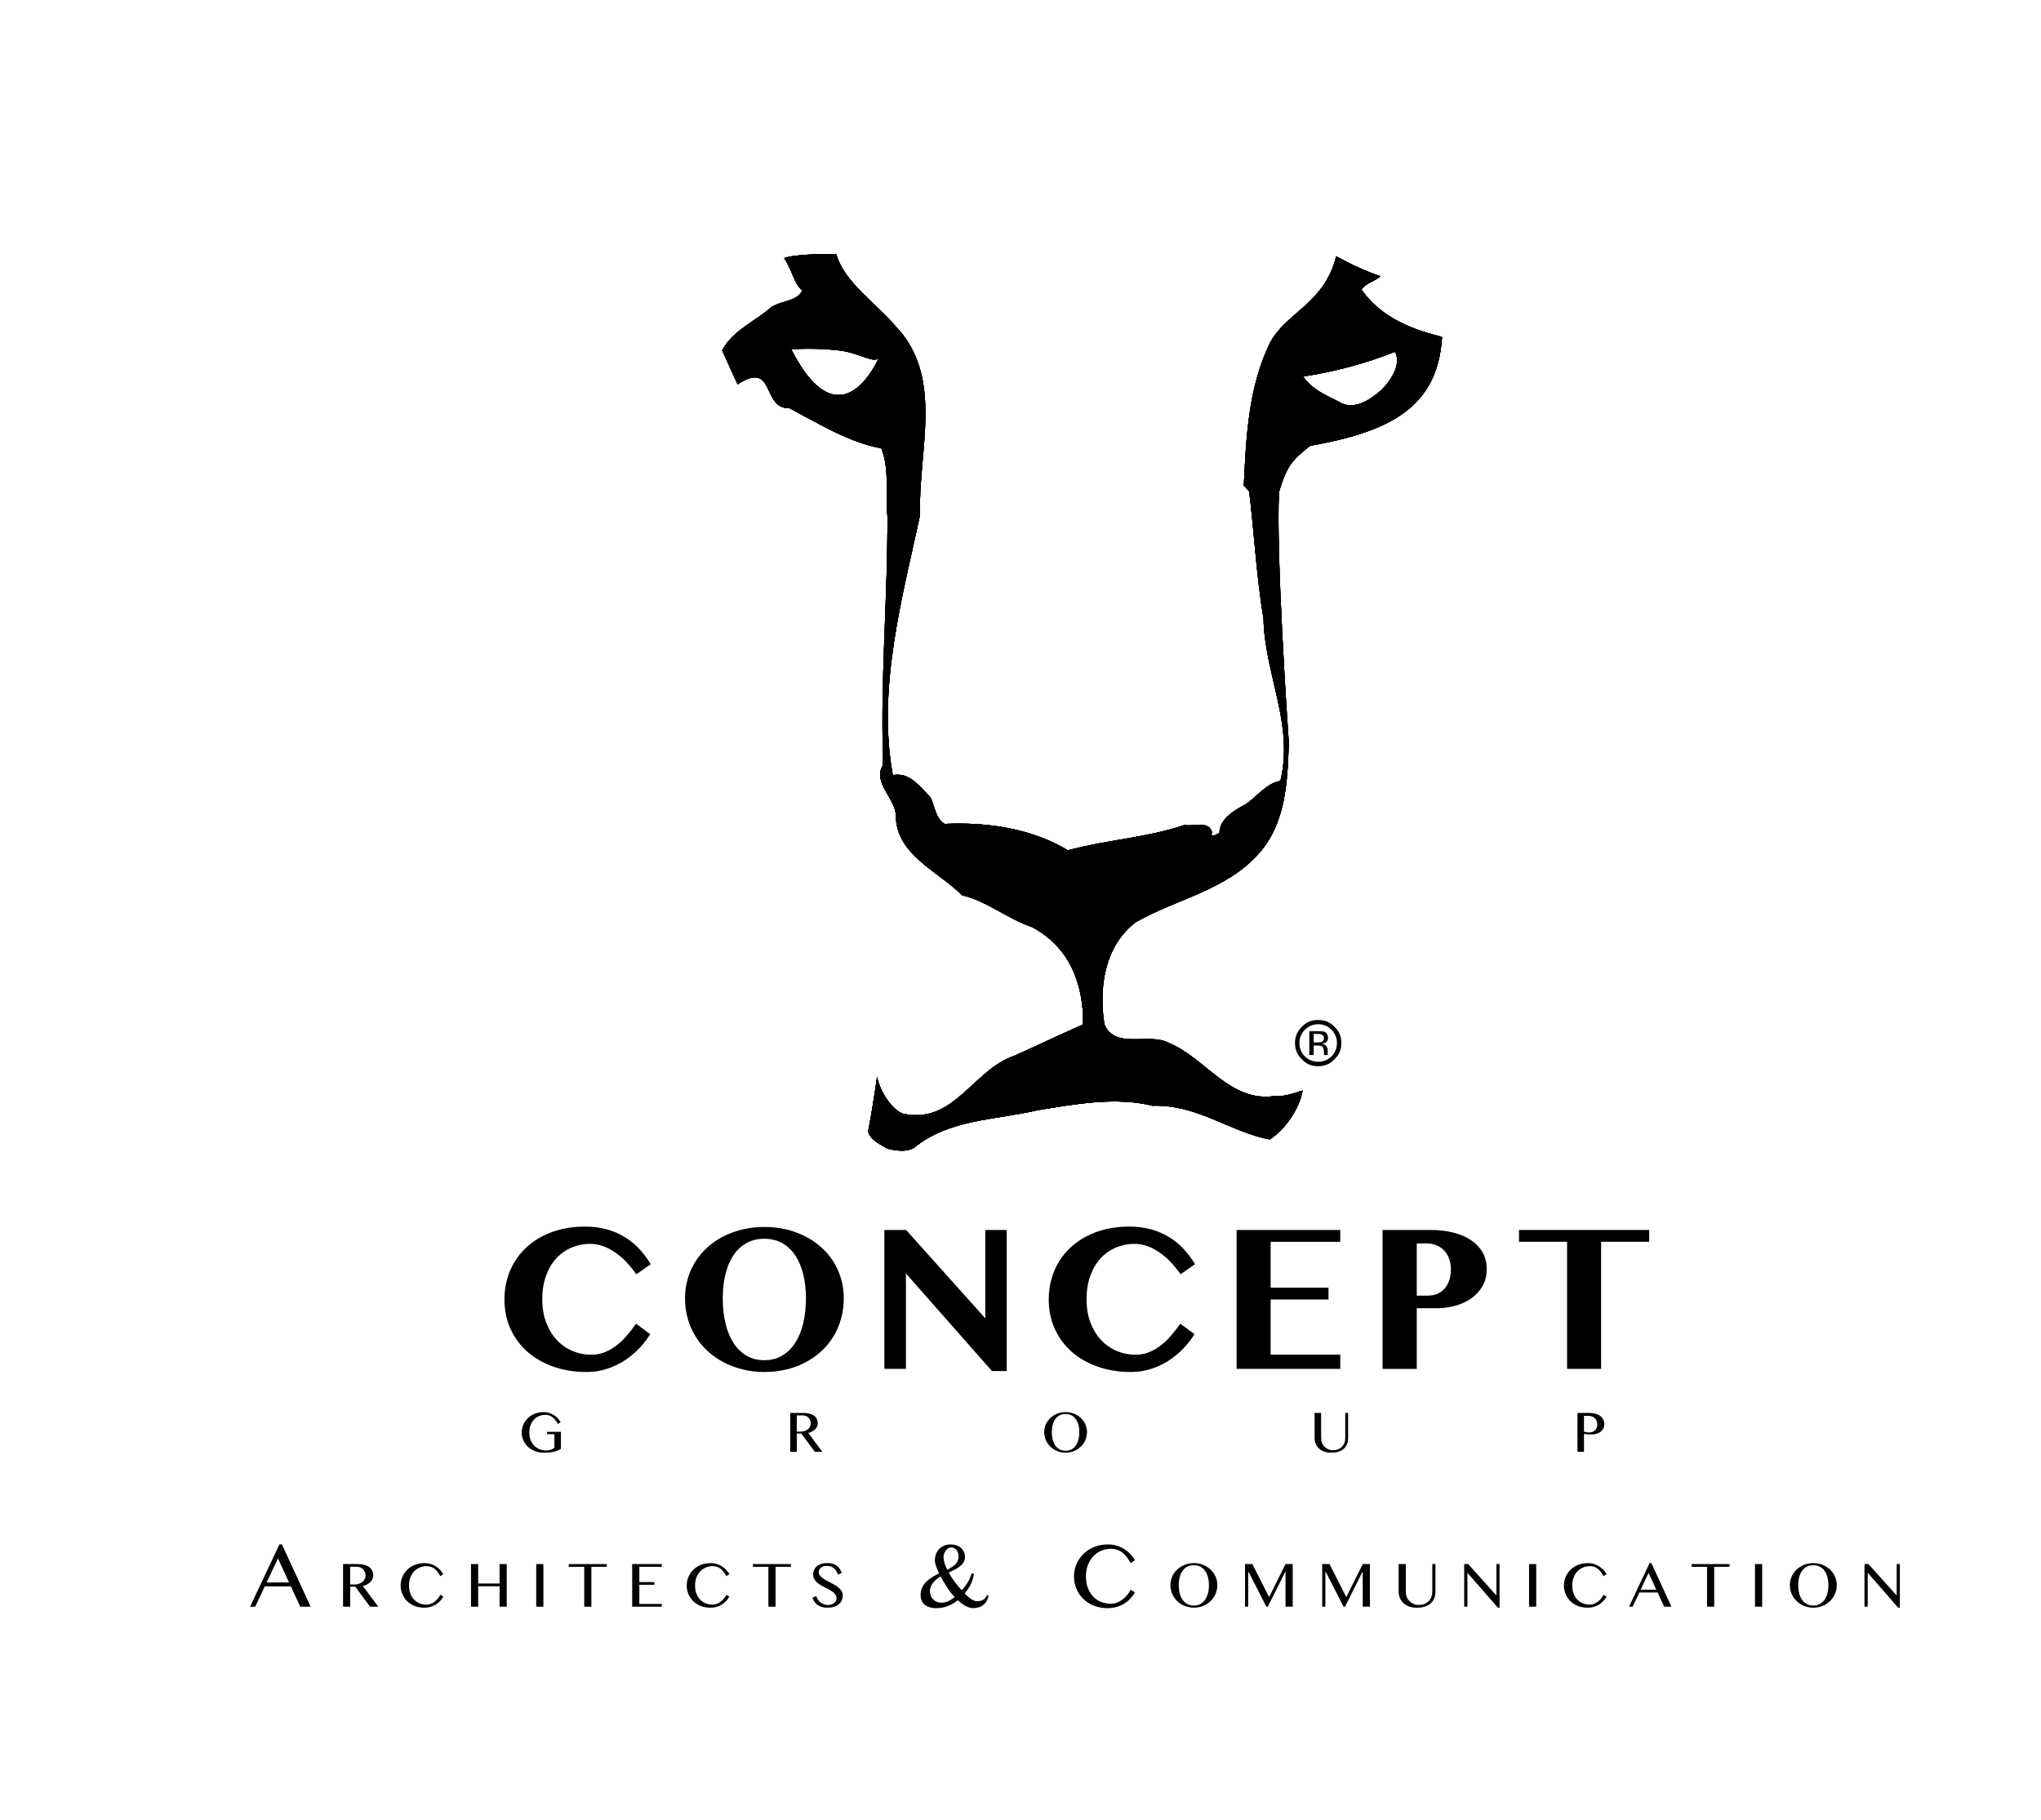 <?xml version="1.0" encoding="utf-8"?>
<!-- Generator: Adobe Illustrator 15.0.0, SVG Export Plug-In . SVG Version: 6.00 Build 0)  -->
<!DOCTYPE svg PUBLIC "-//W3C//DTD SVG 1.1//EN" "http://www.w3.org/Graphics/SVG/1.1/DTD/svg11.dtd">
<svg version="1.1" id="Calque_1" xmlns="http://www.w3.org/2000/svg" xmlns:xlink="http://www.w3.org/1999/xlink" x="0px" y="0px"
	 width="280.8px" height="250.399px" viewBox="0 0 280.8 250.399" enable-background="new 0 0 280.8 250.399" xml:space="preserve">
<g>
	<path d="M189.938,53.759c-1.54,1.312-3.749,2.78-5.747,1.502c-1.707-0.883-3.637-1.618-4.906-3.471
		c4.36-0.657,8.573-1.779,12.624-3.398C192.874,50.012,191.367,52.409,189.938,53.759 M99.35,48.203l2.128,4.667
		c5.25-3.398,3.243,3.399,7.139,3.282c4.097,2.167,8.145,4.674,12.628,5.525c1.156,2.778,0.583,6.179,0.848,9.382
		c0.042,11.003-0.963,22.24-0.617,32.972v1.236c-1.507,2.36,1.814,4.67,1.783,6.987c0.031,5.303,5.825,7.613,9.111,10.897
		c3.431,0.813,6.254,3.245,9.578,4.364c5.169,2.707,7.141,7.8,7.066,13.403c-3.134,1.388-6.257,2.89-9.466,4.32
		c-5.719,1.932-8.303,9.528-15.371,7.951c-1.698-0.739-3.207-3.323-3.511-5.094c0,0-0.494,3.744-1.235,7.561
		c0.348,1.196,1.699,1.779,2.662,2.359c1.085,0.266,2.706,0.539,3.749-0.193c4.751-3.863,11.124-3.748,16.916-5.097
		c5.012-0.817,10.699-1.893,15.786-0.62c6.177-0.198,10.587,3.551,16.104,4.637c1.894-1.041,4.169-4.173,4.559-6.724
		c-1.349,0.39-2.438,0.859-3.746,0.741c-6.254,1-9.647-5.294-14.677-7.297c-2.659-1.466-7.296,0.966-8.832-2.514
		c-0.815-5.018,0-10.882,4.355-14.123c5.639-3.211,12.513-4.367,16.991-9.547c3.549-4.055,3.856-9.652,4.014-15.142
		c-0.157-2.195-1.773-25.943-1.349-34.436c1.191-4.129,2.238-4.672,4.283-6.375c10.926-1.931,17.532-5.251,18.148-14.907
		c0-0.343-7.299-1.075-11.089-6.601c0.625-0.891,2.086-1.232,2.632-1.815c-1.895-0.619-4.213-1.699-6.104-2.742
		c-1.615,6.528-6.87,7.683-9.105,11.897c-2.942,6.058-3.286,12.741-3.603,19.652l0.739,0.776c0.699,5.826,1.009,11.808,1.97,17.526
		c0.156,7.685,4.21,14.482,2.322,22.315c-1.857,0.272-3.328,2.24-4.755,3.204c-1.582,0.809-3.7,2.085-3.622,4.022
		c-0.386-0.083-0.818,0.657-1.162,0.036l0.156-0.12c-0.429-1.776-2.512-0.809-3.82-1.079c-5.11,1.739-10.741,2.048-16.036,3.479
		c-4.862-2.937-10.887-3.903-16.954-3.633c-1.304-0.812-1.304-2.357-1.958-3.669c-1.509-1.507-2.86-3.473-5.175-3.049
		c-2.165-11.889,1.27-24.287,3.743-35.719c-0.272-8.953,3.391-19.031-3.396-26.063c-2.47-2.968-7.064-6.02-8.112-9.842
		c-1.814-0.191-6.791,0.148-7.18,0.539c1.122,1.584,1.348,3.553,2.512,4.439c-0.895,1.622-3.016,1.35-4.366,2.354
		C104.06,44.107,100.772,45.46,99.35,48.203 M120.932,49.163c0,0-5.171,12.36-12.084-1.12c0,0,3.789-0.271,7.112,0.237
		C118.352,48.661,120.398,50.088,120.932,49.163"/>
	<path d="M182.71,142.779c0-0.419-0.184-0.708-0.499-0.846c-0.191-0.077-0.54-0.077-0.912-0.077h-1.165v3.274h0.604v-1.311h0.433
		c0.321,0,0.501,0.027,0.659,0.083c0.19,0.128,0.318,0.374,0.318,0.742v0.29v0.082v0.052v0.062h0.562l-0.05-0.062v-0.182v-0.242
		v-0.237c0-0.187-0.087-0.319-0.188-0.504c-0.133-0.19-0.324-0.27-0.561-0.324c0.188-0.052,0.348-0.104,0.475-0.156
		C182.573,143.289,182.71,143.048,182.71,142.779 M181.773,143.345c-0.103,0.048-0.282,0.048-0.503,0.048h-0.533v-1.165h0.482
		c0.32,0,0.554,0.021,0.691,0.132c0.162,0.053,0.236,0.235,0.236,0.476C182.147,143.048,182.02,143.237,181.773,143.345"/>
	<path d="M183.588,141.242c-0.586-0.638-1.329-0.932-2.238-0.932c-0.896,0-1.648,0.294-2.23,0.932
		c-0.642,0.614-0.957,1.353-0.957,2.233c0,0.903,0.315,1.65,0.957,2.235c0.582,0.666,1.335,0.959,2.23,0.959
		c0.909,0,1.652-0.293,2.238-0.959c0.666-0.585,0.958-1.332,0.958-2.235C184.546,142.595,184.254,141.856,183.588,141.242
		 M183.194,145.31c-0.53,0.51-1.12,0.746-1.845,0.746c-0.685,0-1.298-0.236-1.835-0.746c-0.499-0.501-0.742-1.115-0.742-1.835
		c0-0.696,0.243-1.304,0.742-1.808c0.537-0.536,1.15-0.774,1.835-0.774c0.725,0,1.314,0.238,1.845,0.774
		c0.498,0.504,0.742,1.112,0.742,1.808C183.937,144.195,183.692,144.808,183.194,145.31"/>
	<path d="M189.938,53.759c-1.54,1.312-3.749,2.78-5.747,1.502c-1.707-0.883-3.637-1.618-4.906-3.471
		c4.36-0.657,8.573-1.779,12.624-3.398C192.874,50.012,191.367,52.409,189.938,53.759 M99.35,48.203l2.128,4.667
		c5.25-3.398,3.243,3.399,7.139,3.282c4.097,2.167,8.145,4.674,12.628,5.525c1.156,2.778,0.583,6.179,0.848,9.382
		c0.042,11.003-0.963,22.24-0.617,32.972v1.236c-1.507,2.36,1.814,4.67,1.783,6.987c0.031,5.303,5.825,7.613,9.111,10.897
		c3.431,0.813,6.254,3.245,9.578,4.364c5.169,2.707,7.141,7.8,7.066,13.403c-3.134,1.388-6.257,2.89-9.466,4.32
		c-5.719,1.932-8.303,9.528-15.371,7.951c-1.698-0.739-3.207-3.323-3.511-5.094c0,0-0.494,3.744-1.235,7.561
		c0.348,1.196,1.699,1.779,2.662,2.359c1.085,0.266,2.706,0.539,3.749-0.193c4.751-3.863,11.124-3.748,16.916-5.097
		c5.012-0.817,10.699-1.893,15.786-0.62c6.177-0.198,10.587,3.551,16.104,4.637c1.894-1.041,4.169-4.173,4.559-6.724
		c-1.349,0.39-2.438,0.859-3.746,0.741c-6.254,1-9.647-5.294-14.677-7.297c-2.659-1.466-7.296,0.966-8.832-2.514
		c-0.815-5.018,0-10.882,4.355-14.123c5.639-3.211,12.513-4.367,16.991-9.547c3.549-4.055,3.856-9.652,4.014-15.142
		c-0.157-2.195-1.773-25.943-1.349-34.436c1.191-4.129,2.238-4.672,4.283-6.375c10.926-1.931,17.532-5.251,18.148-14.907
		c0-0.343-7.299-1.075-11.089-6.601c0.625-0.891,2.086-1.232,2.632-1.815c-1.895-0.619-4.213-1.699-6.104-2.742
		c-1.615,6.528-6.87,7.683-9.105,11.897c-2.942,6.058-3.286,12.741-3.603,19.652l0.739,0.776c0.699,5.826,1.009,11.808,1.97,17.526
		c0.156,7.685,4.21,14.482,2.322,22.315c-1.857,0.272-3.328,2.24-4.755,3.204c-1.582,0.809-3.7,2.085-3.622,4.022
		c-0.386-0.083-0.818,0.657-1.162,0.036l0.156-0.12c-0.429-1.776-2.512-0.809-3.82-1.079c-5.11,1.739-10.741,2.048-16.036,3.479
		c-4.862-2.937-10.887-3.903-16.954-3.633c-1.304-0.812-1.304-2.357-1.958-3.669c-1.509-1.507-2.86-3.473-5.175-3.049
		c-2.165-11.889,1.27-24.287,3.743-35.719c-0.272-8.953,3.391-19.031-3.396-26.063c-2.47-2.968-7.064-6.02-8.112-9.842
		c-1.814-0.191-6.791,0.148-7.18,0.539c1.122,1.584,1.348,3.553,2.512,4.439c-0.895,1.622-3.016,1.35-4.366,2.354
		C104.06,44.107,100.772,45.46,99.35,48.203 M120.932,49.163c0,0-5.171,12.36-12.084-1.12c0,0,3.789-0.271,7.112,0.237
		C118.352,48.661,120.398,50.088,120.932,49.163"/>
	<path d="M189.938,53.759c-1.54,1.312-3.749,2.78-5.747,1.502c-1.707-0.883-3.637-1.618-4.906-3.471
		c4.36-0.657,8.573-1.779,12.624-3.398C192.874,50.012,191.367,52.409,189.938,53.759 M99.35,48.203l2.128,4.667
		c5.25-3.398,3.243,3.399,7.139,3.282c4.097,2.167,8.145,4.674,12.628,5.525c1.156,2.778,0.583,6.179,0.848,9.382
		c0.042,11.003-0.963,22.24-0.617,32.972v1.236c-1.507,2.36,1.814,4.67,1.783,6.987c0.031,5.303,5.825,7.613,9.111,10.897
		c3.431,0.813,6.254,3.245,9.578,4.364c5.169,2.707,7.141,7.8,7.066,13.403c-3.134,1.388-6.257,2.89-9.466,4.32
		c-5.719,1.932-8.303,9.528-15.371,7.951c-1.698-0.739-3.207-3.323-3.511-5.094c0,0-0.494,3.744-1.235,7.561
		c0.348,1.196,1.699,1.779,2.662,2.359c1.085,0.266,2.706,0.539,3.749-0.193c4.751-3.863,11.124-3.748,16.916-5.097
		c5.012-0.817,10.699-1.893,15.786-0.62c6.177-0.198,10.587,3.551,16.104,4.637c1.894-1.041,4.169-4.173,4.559-6.724
		c-1.349,0.39-2.438,0.859-3.746,0.741c-6.254,1-9.647-5.294-14.677-7.297c-2.659-1.466-7.296,0.966-8.832-2.514
		c-0.815-5.018,0-10.882,4.355-14.123c5.639-3.211,12.513-4.367,16.991-9.547c3.549-4.055,3.856-9.652,4.014-15.142
		c-0.157-2.195-1.773-25.943-1.349-34.436c1.191-4.129,2.238-4.672,4.283-6.375c10.926-1.931,17.532-5.251,18.148-14.907
		c0-0.343-7.299-1.075-11.089-6.601c0.625-0.891,2.086-1.232,2.632-1.815c-1.895-0.619-4.213-1.699-6.104-2.742
		c-1.615,6.528-6.87,7.683-9.105,11.897c-2.942,6.058-3.286,12.741-3.603,19.652l0.739,0.776c0.699,5.826,1.009,11.808,1.97,17.526
		c0.156,7.685,4.21,14.482,2.322,22.315c-1.857,0.272-3.328,2.24-4.755,3.204c-1.582,0.809-3.7,2.085-3.622,4.022
		c-0.386-0.083-0.818,0.657-1.162,0.036l0.156-0.12c-0.429-1.776-2.512-0.809-3.82-1.079c-5.11,1.739-10.741,2.048-16.036,3.479
		c-4.862-2.937-10.887-3.903-16.954-3.633c-1.304-0.812-1.304-2.357-1.958-3.669c-1.509-1.507-2.86-3.473-5.175-3.049
		c-2.165-11.889,1.27-24.287,3.743-35.719c-0.272-8.953,3.391-19.031-3.396-26.063c-2.47-2.968-7.064-6.02-8.112-9.842
		c-1.814-0.191-6.791,0.148-7.18,0.539c1.122,1.584,1.348,3.553,2.512,4.439c-0.895,1.622-3.016,1.35-4.366,2.354
		C104.06,44.107,100.772,45.46,99.35,48.203 M120.932,49.163c0,0-5.171,12.36-12.084-1.12c0,0,3.789-0.271,7.112,0.237
		C118.352,48.661,120.398,50.088,120.932,49.163"/>
	<path d="M189.938,53.759c-1.54,1.312-3.749,2.78-5.747,1.502c-1.707-0.883-3.637-1.618-4.906-3.471
		c4.36-0.657,8.573-1.779,12.624-3.398C192.874,50.012,191.367,52.409,189.938,53.759 M99.35,48.203l2.128,4.667
		c5.25-3.398,3.243,3.399,7.139,3.282c4.097,2.167,8.145,4.674,12.628,5.525c1.156,2.778,0.583,6.179,0.848,9.382
		c0.042,11.003-0.963,22.24-0.617,32.972v1.236c-1.507,2.36,1.814,4.67,1.783,6.987c0.031,5.303,5.825,7.613,9.111,10.897
		c3.431,0.813,6.254,3.245,9.578,4.364c5.169,2.707,7.141,7.8,7.066,13.403c-3.134,1.388-6.257,2.89-9.466,4.32
		c-5.719,1.932-8.303,9.528-15.371,7.951c-1.698-0.739-3.207-3.323-3.511-5.094c0,0-0.494,3.744-1.235,7.561
		c0.348,1.196,1.699,1.779,2.662,2.359c1.085,0.266,2.706,0.539,3.749-0.193c4.751-3.863,11.124-3.748,16.916-5.097
		c5.012-0.817,10.699-1.893,15.786-0.62c6.177-0.198,10.587,3.551,16.104,4.637c1.894-1.041,4.169-4.173,4.559-6.724
		c-1.349,0.39-2.438,0.859-3.746,0.741c-6.254,1-9.647-5.294-14.677-7.297c-2.659-1.466-7.296,0.966-8.832-2.514
		c-0.815-5.018,0-10.882,4.355-14.123c5.639-3.211,12.513-4.367,16.991-9.547c3.549-4.055,3.856-9.652,4.014-15.142
		c-0.157-2.195-1.773-25.943-1.349-34.436c1.191-4.129,2.238-4.672,4.283-6.375c10.926-1.931,17.532-5.251,18.148-14.907
		c0-0.343-7.299-1.075-11.089-6.601c0.625-0.891,2.086-1.232,2.632-1.815c-1.895-0.619-4.213-1.699-6.104-2.742
		c-1.615,6.528-6.87,7.683-9.105,11.897c-2.942,6.058-3.286,12.741-3.603,19.652l0.739,0.776c0.699,5.826,1.009,11.808,1.97,17.526
		c0.156,7.685,4.21,14.482,2.322,22.315c-1.857,0.272-3.328,2.24-4.755,3.204c-1.582,0.809-3.7,2.085-3.622,4.022
		c-0.386-0.083-0.818,0.657-1.162,0.036l0.156-0.12c-0.429-1.776-2.512-0.809-3.82-1.079c-5.11,1.739-10.741,2.048-16.036,3.479
		c-4.862-2.937-10.887-3.903-16.954-3.633c-1.304-0.812-1.304-2.357-1.958-3.669c-1.509-1.507-2.86-3.473-5.175-3.049
		c-2.165-11.889,1.27-24.287,3.743-35.719c-0.272-8.953,3.391-19.031-3.396-26.063c-2.47-2.968-7.064-6.02-8.112-9.842
		c-1.814-0.191-6.791,0.148-7.18,0.539c1.122,1.584,1.348,3.553,2.512,4.439c-0.895,1.622-3.016,1.35-4.366,2.354
		C104.06,44.107,100.772,45.46,99.35,48.203 M120.932,49.163c0,0-5.171,12.36-12.084-1.12c0,0,3.789-0.271,7.112,0.237
		C118.352,48.661,120.398,50.088,120.932,49.163"/>
	<path d="M189.938,53.759c-1.54,1.312-3.749,2.78-5.747,1.502c-1.707-0.883-3.637-1.618-4.906-3.471
		c4.36-0.657,8.573-1.779,12.624-3.398C192.874,50.012,191.367,52.409,189.938,53.759 M99.35,48.203l2.128,4.667
		c5.25-3.398,3.243,3.399,7.139,3.282c4.097,2.167,8.145,4.674,12.628,5.525c1.156,2.778,0.583,6.179,0.848,9.382
		c0.042,11.003-0.963,22.24-0.617,32.972v1.236c-1.507,2.36,1.814,4.67,1.783,6.987c0.031,5.303,5.825,7.613,9.111,10.897
		c3.431,0.813,6.254,3.245,9.578,4.364c5.169,2.707,7.141,7.8,7.066,13.403c-3.134,1.388-6.257,2.89-9.466,4.32
		c-5.719,1.932-8.303,9.528-15.371,7.951c-1.698-0.739-3.207-3.323-3.511-5.094c0,0-0.494,3.744-1.235,7.561
		c0.348,1.196,1.699,1.779,2.662,2.359c1.085,0.266,2.706,0.539,3.749-0.193c4.751-3.863,11.124-3.748,16.916-5.097
		c5.012-0.817,10.699-1.893,15.786-0.62c6.177-0.198,10.587,3.551,16.104,4.637c1.894-1.041,4.169-4.173,4.559-6.724
		c-1.349,0.39-2.438,0.859-3.746,0.741c-6.254,1-9.647-5.294-14.677-7.297c-2.659-1.466-7.296,0.966-8.832-2.514
		c-0.815-5.018,0-10.882,4.355-14.123c5.639-3.211,12.513-4.367,16.991-9.547c3.549-4.055,3.856-9.652,4.014-15.142
		c-0.157-2.195-1.773-25.943-1.349-34.436c1.191-4.129,2.238-4.672,4.283-6.375c10.926-1.931,17.532-5.251,18.148-14.907
		c0-0.343-7.299-1.075-11.089-6.601c0.625-0.891,2.086-1.232,2.632-1.815c-1.895-0.619-4.213-1.699-6.104-2.742
		c-1.615,6.528-6.87,7.683-9.105,11.897c-2.942,6.058-3.286,12.741-3.603,19.652l0.739,0.776c0.699,5.826,1.009,11.808,1.97,17.526
		c0.156,7.685,4.21,14.482,2.322,22.315c-1.857,0.272-3.328,2.24-4.755,3.204c-1.582,0.809-3.7,2.085-3.622,4.022
		c-0.386-0.083-0.818,0.657-1.162,0.036l0.156-0.12c-0.429-1.776-2.512-0.809-3.82-1.079c-5.11,1.739-10.741,2.048-16.036,3.479
		c-4.862-2.937-10.887-3.903-16.954-3.633c-1.304-0.812-1.304-2.357-1.958-3.669c-1.509-1.507-2.86-3.473-5.175-3.049
		c-2.165-11.889,1.27-24.287,3.743-35.719c-0.272-8.953,3.391-19.031-3.396-26.063c-2.47-2.968-7.064-6.02-8.112-9.842
		c-1.814-0.191-6.791,0.148-7.18,0.539c1.122,1.584,1.348,3.553,2.512,4.439c-0.895,1.622-3.016,1.35-4.366,2.354
		C104.06,44.107,100.772,45.46,99.35,48.203 M120.932,49.163c0,0-5.171,12.36-12.084-1.12c0,0,3.789-0.271,7.112,0.237
		C118.352,48.661,120.398,50.088,120.932,49.163"/>
</g>
<g>
	<path d="M74.608,178.737c0,1.234,0.188,2.326,0.564,3.273c0.375,0.949,0.874,1.746,1.496,2.389
		c0.622,0.645,1.337,1.133,2.146,1.463c0.81,0.332,1.648,0.496,2.516,0.496c0.671,0,1.295-0.115,1.872-0.348
		c0.577-0.232,1.118-0.543,1.624-0.934c0.505-0.389,0.977-0.84,1.416-1.355c0.438-0.514,0.859-1.057,1.261-1.629l1.959,1.436
		c-0.42,0.68-0.928,1.334-1.523,1.959c-0.595,0.627-1.264,1.182-2.006,1.664c-0.743,0.482-1.552,0.867-2.429,1.152
		c-0.877,0.287-1.803,0.432-2.777,0.432c-1.646,0-3.16-0.24-4.542-0.719c-1.382-0.479-2.576-1.156-3.583-2.033
		s-1.791-1.928-2.355-3.154c-0.563-1.225-0.845-2.588-0.845-4.092c0-0.965,0.121-1.885,0.362-2.756
		c0.242-0.873,0.588-1.68,1.04-2.422s1.004-1.412,1.657-2.006c0.653-0.596,1.389-1.104,2.207-1.523
		c0.819-0.42,1.715-0.742,2.69-0.967c0.975-0.223,2.008-0.334,3.099-0.334c1.101,0,2.109,0.127,3.026,0.381
		c0.917,0.256,1.749,0.613,2.496,1.074c0.747,0.461,1.413,1.008,1.999,1.645c0.586,0.635,1.103,1.326,1.55,2.078l-1.986,1.383
		c-0.402-0.572-0.838-1.111-1.308-1.617c-0.47-0.504-0.973-0.947-1.51-1.328c-0.536-0.381-1.1-0.682-1.69-0.906
		c-0.59-0.223-1.208-0.334-1.852-0.334c-0.876,0-1.713,0.164-2.509,0.496c-0.796,0.33-1.496,0.818-2.1,1.461
		c-0.604,0.645-1.083,1.441-1.436,2.389C74.785,176.399,74.608,177.495,74.608,178.737z"/>
	<path d="M105.164,188.735c-1.029,0-2.013-0.115-2.952-0.344c-0.939-0.229-1.811-0.553-2.616-0.973
		c-0.805-0.42-1.539-0.93-2.2-1.529c-0.662-0.6-1.226-1.275-1.691-2.027c-0.465-0.75-0.825-1.566-1.08-2.447
		s-0.382-1.812-0.382-2.797c0-0.967,0.127-1.881,0.382-2.744s0.615-1.658,1.08-2.383c0.465-0.723,1.029-1.379,1.691-1.965
		c0.662-0.586,1.396-1.08,2.2-1.482c0.805-0.402,1.677-0.715,2.616-0.934c0.939-0.219,1.923-0.328,2.952-0.328
		s2.013,0.109,2.952,0.328c0.939,0.219,1.811,0.533,2.616,0.939s1.539,0.9,2.2,1.482c0.662,0.582,1.226,1.236,1.691,1.959
		c0.465,0.725,0.825,1.518,1.08,2.375c0.255,0.859,0.382,1.768,0.382,2.725c0,1.012-0.127,1.963-0.382,2.857
		s-0.615,1.717-1.08,2.469c-0.465,0.752-1.029,1.424-1.691,2.02c-0.662,0.596-1.395,1.1-2.2,1.516
		c-0.805,0.418-1.677,0.734-2.616,0.953C107.177,188.624,106.193,188.735,105.164,188.735z M105.164,187.11
		c0.93,0,1.751-0.213,2.462-0.637c0.711-0.426,1.309-1.016,1.792-1.771s0.847-1.652,1.094-2.691
		c0.246-1.037,0.369-2.168,0.369-3.393c0-1.209-0.123-2.316-0.369-3.322c-0.247-1.006-0.611-1.871-1.094-2.596
		s-1.08-1.287-1.792-1.689c-0.711-0.402-1.532-0.605-2.462-0.605c-0.939,0-1.767,0.203-2.482,0.605
		c-0.715,0.402-1.312,0.965-1.791,1.689s-0.841,1.59-1.087,2.596s-0.369,2.113-0.369,3.322c0,1.225,0.123,2.355,0.369,3.393
		c0.246,1.039,0.608,1.936,1.087,2.691s1.076,1.346,1.791,1.771C103.397,186.897,104.225,187.11,105.164,187.11z"/>
	<path d="M121.672,169.198h2.992l10.895,12.156v-12.156h2.939v19.402h-2.026l-11.834-13.418v13.121h-2.965V169.198z"/>
	<path d="M149.491,178.737c0,1.234,0.188,2.326,0.562,3.273c0.377,0.949,0.875,1.746,1.497,2.389
		c0.62,0.645,1.337,1.133,2.146,1.463c0.81,0.332,1.648,0.496,2.516,0.496c0.672,0,1.296-0.115,1.873-0.348s1.118-0.543,1.623-0.934
		c0.505-0.389,0.978-0.84,1.416-1.355c0.438-0.514,0.858-1.057,1.262-1.629l1.958,1.436c-0.42,0.68-0.929,1.334-1.523,1.959
		c-0.595,0.627-1.263,1.182-2.005,1.664c-0.743,0.482-1.553,0.867-2.429,1.152c-0.877,0.287-1.804,0.432-2.778,0.432
		c-1.646,0-3.158-0.24-4.541-0.719s-2.576-1.156-3.583-2.033c-1.006-0.877-1.791-1.928-2.354-3.154
		c-0.563-1.225-0.846-2.588-0.846-4.092c0-0.965,0.121-1.885,0.363-2.756c0.241-0.873,0.588-1.68,1.039-2.422
		c0.452-0.742,1.004-1.412,1.657-2.006c0.652-0.596,1.389-1.104,2.207-1.523s1.715-0.742,2.69-0.967
		c0.976-0.223,2.008-0.334,3.1-0.334c1.1,0,2.108,0.127,3.025,0.381c0.917,0.256,1.749,0.613,2.496,1.074
		c0.746,0.461,1.413,1.008,1.999,1.645c0.586,0.635,1.103,1.326,1.55,2.078l-1.985,1.383c-0.402-0.572-0.839-1.111-1.31-1.617
		c-0.469-0.504-0.972-0.947-1.509-1.328c-0.536-0.381-1.101-0.682-1.69-0.906c-0.591-0.223-1.208-0.334-1.852-0.334
		c-0.877,0-1.713,0.164-2.51,0.496c-0.797,0.33-1.496,0.818-2.1,1.461c-0.604,0.645-1.082,1.441-1.436,2.389
		C149.667,176.399,149.491,177.495,149.491,178.737z"/>
	<path d="M184.394,169.198v1.623h-9.58v6.307h7.957v1.637h-7.957v7.582h9.58v1.957h-14.263v-19.105H184.394z"/>
	<path d="M190.208,169.198h6.655c1.074,0,2.078,0.113,3.013,0.342s1.746,0.566,2.436,1.014c0.688,0.447,1.231,1.006,1.63,1.678
		c0.398,0.67,0.598,1.453,0.598,2.348c0,0.902-0.197,1.691-0.591,2.361s-0.91,1.23-1.55,1.678s-1.37,0.781-2.193,1.006
		c-0.823,0.223-1.664,0.336-2.522,0.336h-2.765v8.344h-4.71V169.198z M194.918,178.228h1.53c0.527,0,0.99-0.096,1.389-0.287
		c0.397-0.191,0.729-0.455,0.992-0.785c0.264-0.332,0.461-0.713,0.591-1.146c0.13-0.436,0.194-0.889,0.194-1.363
		c0-0.572-0.085-1.082-0.255-1.529s-0.405-0.822-0.704-1.127c-0.3-0.305-0.651-0.537-1.054-0.697
		c-0.402-0.162-0.832-0.242-1.288-0.242h-1.396V178.228z"/>
	<path d="M226.896,169.198v1.623h-6.615v17.482h-4.683v-17.482h-6.614v-1.623H226.896z"/>
</g>
<g>
	<path d="M75.043,194.63c-0.322,0-0.619,0.057-0.889,0.172c-0.271,0.115-0.505,0.279-0.704,0.49
		c-0.198,0.213-0.352,0.469-0.462,0.771c-0.11,0.301-0.165,0.639-0.165,1.016c0,0.375,0.06,0.715,0.18,1.016
		s0.284,0.559,0.491,0.771s0.451,0.375,0.732,0.49c0.281,0.115,0.583,0.172,0.905,0.172c0.235,0,0.447-0.031,0.636-0.096
		c0.189-0.062,0.358-0.154,0.506-0.271v-1.875h-1.008v-0.318h1.905v2.35c-0.156,0.084-0.313,0.158-0.471,0.223
		c-0.159,0.064-0.329,0.119-0.512,0.164c-0.183,0.043-0.384,0.076-0.605,0.098c-0.221,0.023-0.471,0.033-0.75,0.033
		c-0.294,0-0.575-0.033-0.841-0.1c-0.267-0.066-0.514-0.16-0.74-0.279c-0.227-0.121-0.431-0.264-0.614-0.434
		c-0.183-0.168-0.338-0.355-0.466-0.561c-0.128-0.203-0.226-0.422-0.295-0.656s-0.104-0.477-0.104-0.727s0.033-0.494,0.1-0.732
		c0.066-0.236,0.161-0.461,0.284-0.67s0.273-0.402,0.45-0.578c0.178-0.176,0.378-0.326,0.6-0.451
		c0.222-0.127,0.464-0.227,0.727-0.295c0.262-0.072,0.542-0.105,0.838-0.105c0.284,0,0.545,0.037,0.784,0.113
		c0.239,0.078,0.458,0.18,0.656,0.307c0.198,0.125,0.374,0.271,0.527,0.438s0.285,0.34,0.395,0.518l-0.387,0.26
		c-0.225-0.43-0.476-0.748-0.751-0.949S75.4,194.63,75.043,194.63z"/>
	<path d="M108.723,194.368h1.847c0.322,0,0.604,0.035,0.846,0.104c0.241,0.07,0.443,0.166,0.604,0.291
		c0.161,0.123,0.283,0.27,0.364,0.439c0.082,0.172,0.123,0.355,0.123,0.559c0,0.166-0.031,0.322-0.094,0.465
		c-0.062,0.145-0.151,0.275-0.267,0.391c-0.115,0.117-0.252,0.217-0.414,0.305c-0.161,0.084-0.338,0.15-0.532,0.197l1.943,2.59
		h-1.039l-1.855-2.51h-0.628v2.51h-0.897V194.368z M109.62,196.931h0.517c0.202,0,0.388-0.027,0.558-0.082
		c0.17-0.053,0.317-0.129,0.443-0.227c0.125-0.1,0.223-0.219,0.293-0.359s0.105-0.299,0.105-0.473c0-0.158-0.028-0.303-0.084-0.438
		s-0.134-0.25-0.233-0.346c-0.1-0.096-0.219-0.17-0.357-0.225c-0.138-0.053-0.289-0.08-0.452-0.08h-0.79V196.931z"/>
	<path d="M146.605,199.835c-0.276,0-0.54-0.033-0.794-0.102c-0.252-0.066-0.487-0.162-0.705-0.285
		c-0.217-0.123-0.415-0.27-0.594-0.443c-0.18-0.172-0.331-0.363-0.457-0.572c-0.125-0.209-0.222-0.434-0.291-0.674
		c-0.068-0.24-0.104-0.492-0.104-0.752c0-0.256,0.035-0.502,0.104-0.736c0.069-0.234,0.166-0.455,0.291-0.66
		c0.126-0.203,0.277-0.391,0.457-0.557c0.179-0.168,0.377-0.311,0.594-0.432c0.218-0.121,0.453-0.213,0.705-0.277
		c0.254-0.066,0.518-0.098,0.794-0.098s0.541,0.031,0.794,0.098c0.253,0.064,0.488,0.156,0.705,0.277s0.415,0.264,0.594,0.432
		c0.18,0.166,0.331,0.354,0.457,0.557c0.125,0.205,0.223,0.426,0.291,0.66c0.069,0.234,0.104,0.48,0.104,0.736
		c0,0.258-0.034,0.508-0.104,0.748c-0.068,0.242-0.166,0.469-0.291,0.678c-0.126,0.209-0.277,0.4-0.457,0.572
		c-0.179,0.174-0.377,0.32-0.594,0.443s-0.452,0.219-0.705,0.285C147.146,199.802,146.882,199.835,146.605,199.835z
		 M146.605,199.567c0.304,0,0.573-0.064,0.81-0.191c0.234-0.129,0.432-0.305,0.592-0.533c0.16-0.227,0.281-0.498,0.365-0.811
		c0.082-0.312,0.123-0.654,0.123-1.025c0-0.365-0.041-0.701-0.123-1.006c-0.084-0.307-0.205-0.57-0.365-0.791
		s-0.357-0.393-0.592-0.516c-0.236-0.121-0.506-0.184-0.81-0.184c-0.312,0-0.586,0.062-0.822,0.184
		c-0.236,0.123-0.434,0.295-0.593,0.516c-0.158,0.221-0.277,0.484-0.357,0.791c-0.081,0.305-0.121,0.641-0.121,1.006
		c0,0.371,0.04,0.713,0.121,1.025c0.08,0.312,0.199,0.584,0.357,0.811c0.159,0.229,0.356,0.404,0.593,0.533
		C146.02,199.503,146.294,199.567,146.605,199.567z"/>
	<path d="M180.863,194.368h0.897v3.467c0,0.227,0.039,0.441,0.117,0.643c0.078,0.199,0.189,0.375,0.335,0.527
		c0.146,0.15,0.321,0.268,0.525,0.355c0.204,0.086,0.434,0.131,0.687,0.131c0.255,0,0.485-0.045,0.689-0.131
		c0.204-0.088,0.379-0.205,0.521-0.355c0.144-0.152,0.253-0.328,0.33-0.527c0.076-0.201,0.115-0.416,0.115-0.643v-3.467h0.395v3.467
		c0,0.273-0.044,0.531-0.133,0.771c-0.088,0.242-0.227,0.455-0.415,0.637c-0.189,0.184-0.432,0.326-0.727,0.434
		c-0.296,0.105-0.65,0.158-1.064,0.158c-0.368,0-0.693-0.053-0.978-0.158c-0.284-0.107-0.521-0.252-0.713-0.436
		s-0.337-0.398-0.435-0.645c-0.099-0.246-0.148-0.506-0.148-0.781V194.368z"/>
	<path d="M217.027,194.368h1.69c0.279,0,0.54,0.035,0.784,0.104c0.244,0.066,0.456,0.164,0.637,0.297
		c0.18,0.129,0.322,0.289,0.427,0.479s0.157,0.404,0.157,0.648c0,0.242-0.051,0.453-0.151,0.635
		c-0.101,0.18-0.234,0.328-0.398,0.447c-0.165,0.119-0.353,0.207-0.563,0.264c-0.211,0.059-0.425,0.088-0.643,0.088
		c-0.092,0-0.188-0.004-0.291-0.008c-0.103-0.006-0.201-0.014-0.295-0.021c-0.095-0.008-0.183-0.018-0.263-0.029
		c-0.08-0.01-0.146-0.021-0.194-0.033v2.471h-0.896V194.368z M217.924,196.938c0.101,0.027,0.208,0.053,0.324,0.08
		c0.116,0.025,0.234,0.037,0.354,0.037c0.194,0,0.364-0.029,0.508-0.086c0.145-0.057,0.265-0.137,0.36-0.236
		c0.097-0.102,0.168-0.221,0.216-0.354c0.047-0.135,0.07-0.277,0.07-0.432c0-0.18-0.031-0.342-0.094-0.488
		c-0.062-0.148-0.147-0.271-0.255-0.373c-0.107-0.104-0.234-0.184-0.38-0.238c-0.146-0.057-0.302-0.086-0.468-0.086h-0.637V196.938z
		"/>
</g>
<g>
	<path d="M38.791,212.452l3.944,8.566h-1.431l-1.281-2.795h-3.589l-1.323,2.795h-0.703l4.034-8.566H38.791z M36.681,217.683h3.085
		l-1.521-3.312L36.681,217.683z"/>
	<path d="M47.196,215.155h2.029c0.353,0,0.663,0.039,0.928,0.115s0.486,0.182,0.663,0.316c0.177,0.137,0.31,0.299,0.4,0.484
		c0.09,0.188,0.135,0.391,0.135,0.611c0,0.184-0.035,0.354-0.104,0.512s-0.166,0.303-0.292,0.43
		c-0.126,0.129-0.278,0.238-0.454,0.332c-0.177,0.094-0.372,0.168-0.585,0.219l2.134,2.844h-1.141l-2.037-2.756h-0.69v2.756h-0.985
		V215.155z M48.181,217.968h0.568c0.222,0,0.426-0.029,0.613-0.088c0.187-0.059,0.349-0.143,0.486-0.252
		c0.138-0.107,0.245-0.238,0.322-0.393c0.077-0.154,0.116-0.326,0.116-0.518c0-0.174-0.031-0.336-0.093-0.482
		c-0.062-0.148-0.147-0.273-0.257-0.379s-0.24-0.186-0.391-0.246c-0.152-0.059-0.317-0.088-0.497-0.088h-0.867V217.968z"/>
	<path d="M56.272,218.106c0,0.412,0.062,0.781,0.186,1.107c0.123,0.324,0.293,0.602,0.509,0.826
		c0.216,0.227,0.472,0.398,0.768,0.518c0.296,0.119,0.616,0.18,0.961,0.18c0.205,0,0.403-0.039,0.594-0.121
		c0.19-0.08,0.368-0.184,0.532-0.311s0.311-0.273,0.439-0.434c0.129-0.16,0.236-0.324,0.32-0.49l0.412,0.266
		c-0.121,0.195-0.263,0.385-0.427,0.568c-0.165,0.182-0.354,0.342-0.57,0.482c-0.216,0.137-0.46,0.248-0.732,0.332
		c-0.272,0.084-0.577,0.127-0.914,0.127c-0.323,0-0.627-0.037-0.913-0.111s-0.549-0.178-0.789-0.311
		c-0.24-0.135-0.455-0.295-0.644-0.482s-0.35-0.395-0.48-0.621c-0.13-0.225-0.231-0.467-0.301-0.727
		c-0.07-0.256-0.105-0.523-0.105-0.799s0.036-0.543,0.107-0.803c0.072-0.26,0.174-0.502,0.307-0.73
		c0.133-0.23,0.297-0.439,0.491-0.631c0.193-0.191,0.412-0.354,0.654-0.49c0.243-0.135,0.508-0.242,0.797-0.316
		c0.289-0.076,0.598-0.115,0.926-0.115c0.312,0,0.598,0.043,0.86,0.127c0.263,0.084,0.502,0.197,0.72,0.334
		c0.218,0.139,0.411,0.301,0.579,0.482c0.168,0.184,0.312,0.371,0.433,0.568l-0.425,0.287c-0.247-0.475-0.522-0.822-0.825-1.045
		c-0.303-0.221-0.651-0.332-1.043-0.332c-0.34,0-0.657,0.062-0.951,0.186c-0.295,0.123-0.552,0.299-0.771,0.529
		s-0.391,0.51-0.518,0.838S56.272,217.694,56.272,218.106z"/>
	<path d="M65.785,218.208v2.811H64.8v-5.863h0.985v2.674h2.946v-2.674h0.985v5.863h-0.985v-2.811H65.785z"/>
	<path d="M73.775,215.155h0.985v5.863h-0.985V215.155z"/>
	<path d="M83.483,215.155v0.379h-2.122v5.484h-0.985v-5.484h-2.125v-0.379H83.483z"/>
	<path d="M91.048,215.155v0.379h-3.089v2.096h2.066v0.379h-2.066v2.631h3.089v0.379h-4.074v-5.863H91.048z"/>
	<path d="M95.628,218.106c0,0.412,0.062,0.781,0.185,1.107c0.123,0.324,0.293,0.602,0.509,0.826
		c0.216,0.227,0.472,0.398,0.768,0.518c0.296,0.119,0.616,0.18,0.961,0.18c0.205,0,0.403-0.039,0.594-0.121
		c0.19-0.08,0.368-0.184,0.532-0.311s0.311-0.273,0.44-0.434s0.235-0.324,0.32-0.49l0.413,0.266
		c-0.121,0.195-0.263,0.385-0.427,0.568c-0.164,0.182-0.354,0.342-0.57,0.482c-0.216,0.137-0.46,0.248-0.732,0.332
		s-0.577,0.127-0.914,0.127c-0.323,0-0.627-0.037-0.913-0.111s-0.549-0.178-0.789-0.311c-0.24-0.135-0.455-0.295-0.644-0.482
		s-0.349-0.395-0.479-0.621c-0.131-0.225-0.231-0.467-0.301-0.727c-0.07-0.256-0.105-0.523-0.105-0.799s0.036-0.543,0.107-0.803
		c0.072-0.26,0.174-0.502,0.307-0.73c0.134-0.23,0.297-0.439,0.491-0.631c0.193-0.191,0.412-0.354,0.654-0.49
		c0.243-0.135,0.509-0.242,0.798-0.316c0.289-0.076,0.598-0.115,0.926-0.115c0.312,0,0.598,0.043,0.86,0.127
		c0.263,0.084,0.502,0.197,0.72,0.334c0.217,0.139,0.41,0.301,0.579,0.482c0.168,0.184,0.313,0.371,0.434,0.568l-0.425,0.287
		c-0.247-0.475-0.522-0.822-0.825-1.045c-0.303-0.221-0.651-0.332-1.044-0.332c-0.34,0-0.657,0.062-0.951,0.186
		s-0.551,0.299-0.77,0.529s-0.392,0.51-0.518,0.838C95.691,217.323,95.628,217.694,95.628,218.106z"/>
	<path d="M108.82,215.155v0.379h-2.121v5.484h-0.985v-5.484h-2.125v-0.379H108.82z"/>
	<path d="M113.915,220.784c0.146,0,0.29-0.02,0.431-0.059c0.142-0.041,0.269-0.1,0.379-0.178c0.111-0.078,0.2-0.174,0.268-0.289
		c0.067-0.113,0.101-0.244,0.101-0.393c0-0.18-0.046-0.34-0.139-0.479c-0.092-0.139-0.214-0.268-0.364-0.385
		c-0.15-0.117-0.322-0.229-0.515-0.33c-0.194-0.104-0.391-0.205-0.591-0.309c-0.201-0.105-0.398-0.213-0.591-0.326
		c-0.194-0.115-0.366-0.24-0.516-0.381c-0.15-0.139-0.271-0.295-0.364-0.467s-0.139-0.371-0.139-0.596
		c0-0.223,0.042-0.432,0.126-0.625c0.084-0.191,0.208-0.357,0.37-0.498s0.362-0.25,0.6-0.33s0.51-0.121,0.819-0.121
		c0.556,0,0.994,0.117,1.315,0.35s0.554,0.57,0.697,1.012l-0.505,0.23c-0.059-0.18-0.134-0.344-0.225-0.492
		s-0.201-0.277-0.328-0.383c-0.127-0.107-0.274-0.189-0.44-0.246c-0.166-0.059-0.352-0.086-0.56-0.086
		c-0.186,0-0.347,0.025-0.486,0.076c-0.139,0.053-0.254,0.119-0.345,0.203c-0.091,0.082-0.16,0.176-0.206,0.281
		s-0.069,0.213-0.069,0.322c0,0.154,0.047,0.295,0.143,0.422c0.095,0.129,0.22,0.25,0.375,0.365s0.331,0.225,0.53,0.33
		s0.402,0.213,0.608,0.322c0.206,0.109,0.409,0.223,0.608,0.34c0.199,0.119,0.376,0.248,0.53,0.389s0.279,0.293,0.375,0.461
		c0.096,0.166,0.143,0.352,0.143,0.557c0,0.232-0.044,0.451-0.132,0.656c-0.088,0.201-0.221,0.381-0.398,0.533
		c-0.177,0.152-0.396,0.273-0.659,0.363c-0.262,0.088-0.567,0.131-0.916,0.131c-0.28,0-0.531-0.029-0.753-0.092
		c-0.222-0.061-0.417-0.152-0.587-0.27c-0.17-0.119-0.315-0.262-0.436-0.434s-0.22-0.365-0.299-0.58l0.53-0.219
		c0.062,0.189,0.145,0.361,0.249,0.514c0.104,0.15,0.225,0.279,0.364,0.385c0.139,0.105,0.293,0.184,0.463,0.238
		C113.543,220.757,113.724,220.784,113.915,220.784z"/>
	<path d="M133.996,216.503c-0.052,0.297-0.115,0.564-0.189,0.801s-0.163,0.459-0.268,0.67c-0.104,0.211-0.224,0.414-0.361,0.611
		c-0.136,0.195-0.291,0.404-0.463,0.625c0.325,0.324,0.631,0.582,0.92,0.771c0.289,0.191,0.553,0.285,0.793,0.285
		c0.312,0,0.582-0.061,0.809-0.182c0.226-0.123,0.408-0.342,0.544-0.652l0.234,0.084c-0.056,0.271-0.146,0.514-0.271,0.727
		c-0.124,0.213-0.276,0.391-0.457,0.535c-0.181,0.145-0.386,0.254-0.617,0.328s-0.48,0.111-0.748,0.111
		c-0.349,0-0.705-0.1-1.067-0.299c-0.363-0.197-0.721-0.459-1.073-0.783c-0.205,0.16-0.419,0.307-0.644,0.438
		c-0.225,0.133-0.459,0.248-0.704,0.344s-0.498,0.17-0.76,0.223c-0.263,0.053-0.534,0.078-0.815,0.078
		c-0.393,0-0.729-0.045-1.007-0.135c-0.279-0.092-0.506-0.217-0.683-0.377s-0.306-0.352-0.388-0.574s-0.124-0.467-0.124-0.736
		c0-0.385,0.072-0.725,0.217-1.021c0.144-0.297,0.334-0.562,0.571-0.797c0.236-0.234,0.507-0.443,0.812-0.629
		c0.305-0.184,0.617-0.354,0.938-0.512c-0.176-0.371-0.315-0.715-0.418-1.023c-0.102-0.311-0.153-0.574-0.153-0.785
		c0-0.277,0.045-0.545,0.135-0.807c0.09-0.26,0.227-0.492,0.409-0.697c0.182-0.205,0.41-0.367,0.682-0.488
		c0.272-0.123,0.591-0.184,0.956-0.184c0.269,0,0.522,0.037,0.76,0.115c0.239,0.08,0.446,0.193,0.623,0.344s0.315,0.334,0.418,0.549
		c0.102,0.219,0.153,0.463,0.153,0.734c0,0.277-0.065,0.52-0.195,0.725c-0.13,0.207-0.301,0.393-0.511,0.557
		s-0.45,0.312-0.718,0.447c-0.269,0.135-0.54,0.266-0.812,0.395c0.221,0.414,0.485,0.826,0.794,1.24
		c0.309,0.416,0.643,0.818,1.004,1.207c0.208-0.232,0.39-0.459,0.544-0.678c0.154-0.217,0.286-0.426,0.394-0.625
		c0.108-0.197,0.195-0.385,0.262-0.561c0.066-0.178,0.115-0.34,0.147-0.488L133.996,216.503z M129.414,216.858
		c-0.212,0.125-0.409,0.26-0.589,0.406c-0.18,0.146-0.335,0.303-0.466,0.473c-0.13,0.168-0.232,0.346-0.307,0.531
		s-0.111,0.377-0.111,0.574c0,0.229,0.036,0.441,0.108,0.641c0.072,0.197,0.177,0.371,0.316,0.518
		c0.138,0.145,0.304,0.26,0.499,0.342s0.416,0.123,0.665,0.123c0.333,0,0.649-0.072,0.95-0.219s0.587-0.328,0.86-0.545
		c-0.193-0.205-0.376-0.422-0.55-0.652c-0.175-0.23-0.341-0.469-0.499-0.713c-0.159-0.244-0.311-0.49-0.457-0.738
		C129.686,217.349,129.546,217.103,129.414,216.858z M130.328,215.933c0.216-0.111,0.42-0.229,0.61-0.35
		c0.19-0.119,0.354-0.252,0.493-0.393c0.138-0.143,0.248-0.299,0.328-0.469c0.08-0.172,0.12-0.359,0.12-0.562
		c0-0.205-0.026-0.387-0.078-0.545c-0.052-0.158-0.124-0.293-0.213-0.406c-0.09-0.111-0.197-0.197-0.319-0.254
		c-0.122-0.061-0.251-0.088-0.388-0.088c-0.152,0-0.293,0.041-0.424,0.119c-0.13,0.082-0.243,0.186-0.339,0.314
		c-0.096,0.127-0.171,0.271-0.226,0.43s-0.081,0.312-0.081,0.465c0,0.252,0.046,0.531,0.138,0.836S130.167,215.636,130.328,215.933z
		"/>
	<path d="M149.405,216.858c0,0.588,0.087,1.115,0.264,1.582c0.176,0.465,0.418,0.857,0.728,1.18c0.309,0.324,0.674,0.57,1.097,0.74
		c0.424,0.17,0.881,0.256,1.374,0.256c0.293,0,0.575-0.057,0.849-0.172c0.271-0.113,0.525-0.262,0.76-0.443
		c0.234-0.184,0.443-0.391,0.629-0.621c0.184-0.23,0.336-0.463,0.457-0.699l0.589,0.379c-0.173,0.279-0.376,0.551-0.61,0.811
		c-0.234,0.262-0.506,0.49-0.814,0.689c-0.309,0.197-0.658,0.357-1.047,0.477c-0.389,0.121-0.823,0.182-1.305,0.182
		c-0.461,0-0.896-0.053-1.305-0.16c-0.408-0.105-0.784-0.254-1.127-0.443c-0.342-0.191-0.648-0.422-0.92-0.689
		c-0.271-0.268-0.499-0.564-0.686-0.887s-0.329-0.668-0.43-1.037s-0.15-0.75-0.15-1.143s0.051-0.775,0.154-1.146
		c0.102-0.371,0.248-0.719,0.438-1.045c0.191-0.326,0.424-0.627,0.701-0.9c0.276-0.271,0.588-0.504,0.935-0.699
		s0.727-0.346,1.14-0.455c0.413-0.107,0.854-0.16,1.322-0.16c0.445,0,0.855,0.059,1.23,0.18c0.375,0.119,0.717,0.279,1.027,0.479
		c0.311,0.197,0.586,0.428,0.827,0.688c0.24,0.262,0.446,0.531,0.619,0.812l-0.607,0.408c-0.353-0.678-0.745-1.176-1.179-1.492
		c-0.433-0.316-0.93-0.475-1.49-0.475c-0.485,0-0.938,0.088-1.359,0.266c-0.421,0.176-0.787,0.428-1.101,0.756
		c-0.312,0.33-0.56,0.729-0.739,1.197S149.405,216.269,149.405,216.858z"/>
	<path d="M164.253,221.157c-0.304,0-0.594-0.037-0.871-0.111c-0.278-0.074-0.537-0.178-0.775-0.314
		c-0.238-0.133-0.456-0.297-0.652-0.484c-0.196-0.189-0.363-0.4-0.501-0.629c-0.137-0.23-0.244-0.479-0.319-0.742
		c-0.076-0.264-0.114-0.539-0.114-0.824c0-0.281,0.038-0.551,0.114-0.809c0.075-0.258,0.183-0.498,0.319-0.723
		c0.138-0.225,0.305-0.43,0.501-0.613s0.414-0.342,0.652-0.473c0.238-0.133,0.497-0.234,0.775-0.307
		c0.277-0.07,0.567-0.107,0.871-0.107c0.303,0,0.593,0.037,0.871,0.107c0.277,0.072,0.535,0.174,0.773,0.307
		c0.239,0.131,0.456,0.289,0.652,0.473s0.363,0.389,0.502,0.613c0.137,0.225,0.243,0.465,0.319,0.723s0.113,0.527,0.113,0.809
		c0,0.283-0.037,0.557-0.113,0.822s-0.183,0.514-0.319,0.744c-0.139,0.229-0.306,0.439-0.502,0.629
		c-0.196,0.188-0.413,0.352-0.652,0.484c-0.238,0.137-0.496,0.24-0.773,0.314C164.846,221.12,164.556,221.157,164.253,221.157z
		 M164.253,220.862c0.333,0,0.629-0.068,0.888-0.209c0.258-0.141,0.475-0.336,0.65-0.586c0.175-0.25,0.309-0.547,0.399-0.891
		c0.092-0.344,0.137-0.719,0.137-1.125c0-0.402-0.045-0.77-0.137-1.105c-0.091-0.334-0.225-0.623-0.399-0.865
		c-0.176-0.244-0.393-0.434-0.65-0.566c-0.259-0.137-0.555-0.203-0.888-0.203c-0.343,0-0.645,0.066-0.903,0.203
		c-0.26,0.133-0.477,0.322-0.65,0.566c-0.174,0.242-0.306,0.531-0.394,0.865c-0.089,0.336-0.133,0.703-0.133,1.105
		c0,0.406,0.044,0.781,0.133,1.125c0.088,0.344,0.22,0.641,0.394,0.891s0.391,0.445,0.65,0.586
		C163.608,220.794,163.91,220.862,164.253,220.862z"/>
	<path d="M171.29,215.155h1.007l2.281,4.5h0.046l2.238-4.5h0.99v5.863h-0.99v-4.803h-0.033l-2.403,4.803h-0.201l-2.434-4.768h-0.066
		v4.768h-0.435V215.155z"/>
	<path d="M181.911,215.155h1.006l2.281,4.5h0.047l2.238-4.5h0.99v5.863h-0.99v-4.803h-0.033l-2.403,4.803h-0.202l-2.433-4.768
		h-0.067v4.768h-0.434V215.155z"/>
	<path d="M192.427,215.155h0.984v3.805c0,0.25,0.043,0.486,0.129,0.705c0.085,0.221,0.208,0.414,0.368,0.58
		c0.159,0.166,0.353,0.295,0.576,0.391c0.225,0.096,0.476,0.143,0.754,0.143c0.28,0,0.532-0.047,0.757-0.143
		s0.416-0.225,0.572-0.391c0.157-0.166,0.278-0.359,0.362-0.58c0.084-0.219,0.126-0.455,0.126-0.705v-3.805h0.434v3.805
		c0,0.301-0.048,0.584-0.145,0.85c-0.098,0.266-0.249,0.498-0.457,0.697c-0.207,0.201-0.473,0.359-0.797,0.477
		s-0.714,0.174-1.168,0.174c-0.404,0-0.763-0.057-1.074-0.174c-0.311-0.117-0.572-0.275-0.782-0.479
		c-0.211-0.201-0.37-0.438-0.478-0.707c-0.108-0.27-0.162-0.555-0.162-0.857V215.155z"/>
	<path d="M201.443,215.155h0.551l3.843,4.285h0.038v-4.285h0.434v6.002h-0.228l-4.162-4.768h-0.034v4.629h-0.441V215.155z"/>
	<path d="M210.367,215.155h0.985v5.863h-0.985V215.155z"/>
	<path d="M216.312,218.106c0,0.412,0.062,0.781,0.186,1.107c0.123,0.324,0.293,0.602,0.509,0.826
		c0.216,0.227,0.473,0.398,0.769,0.518s0.616,0.18,0.961,0.18c0.205,0,0.403-0.039,0.594-0.121c0.191-0.08,0.368-0.184,0.532-0.311
		c0.165-0.127,0.312-0.273,0.44-0.434s0.236-0.324,0.32-0.49l0.412,0.266c-0.121,0.195-0.263,0.385-0.428,0.568
		c-0.164,0.182-0.354,0.342-0.57,0.482c-0.216,0.137-0.46,0.248-0.731,0.332c-0.272,0.084-0.577,0.127-0.914,0.127
		c-0.322,0-0.627-0.037-0.913-0.111s-0.549-0.178-0.789-0.311c-0.24-0.135-0.454-0.295-0.645-0.482
		c-0.188-0.188-0.349-0.395-0.479-0.621c-0.13-0.225-0.23-0.467-0.301-0.727c-0.069-0.256-0.105-0.523-0.105-0.799
		s0.036-0.543,0.107-0.803s0.174-0.502,0.308-0.73c0.133-0.23,0.297-0.439,0.49-0.631s0.412-0.354,0.654-0.49
		c0.243-0.135,0.509-0.242,0.798-0.316c0.289-0.076,0.598-0.115,0.926-0.115c0.312,0,0.599,0.043,0.86,0.127
		c0.263,0.084,0.503,0.197,0.72,0.334c0.218,0.139,0.411,0.301,0.579,0.482c0.168,0.184,0.312,0.371,0.434,0.568l-0.425,0.287
		c-0.247-0.475-0.522-0.822-0.825-1.045c-0.303-0.221-0.651-0.332-1.044-0.332c-0.339,0-0.656,0.062-0.951,0.186
		s-0.551,0.299-0.77,0.529c-0.22,0.23-0.392,0.51-0.519,0.838C216.375,217.323,216.312,217.694,216.312,218.106z"/>
	<path d="M227.193,215.021l2.761,5.998h-1.002l-0.896-1.957h-2.513l-0.927,1.957h-0.492l2.824-5.998H227.193z M225.716,218.683
		h2.159l-1.064-2.318L225.716,218.683z"/>
	<path d="M237.961,215.155v0.379h-2.122v5.484h-0.984v-5.484h-2.125v-0.379H237.961z"/>
	<path d="M241.451,215.155h0.985v5.863h-0.985V215.155z"/>
	<path d="M249.476,221.157c-0.303,0-0.594-0.037-0.871-0.111c-0.278-0.074-0.536-0.178-0.774-0.314
		c-0.238-0.133-0.456-0.297-0.652-0.484c-0.196-0.189-0.363-0.4-0.501-0.629c-0.138-0.23-0.244-0.479-0.319-0.742
		c-0.076-0.264-0.114-0.539-0.114-0.824c0-0.281,0.038-0.551,0.114-0.809c0.075-0.258,0.182-0.498,0.319-0.723
		s0.305-0.43,0.501-0.613s0.414-0.342,0.652-0.473c0.238-0.133,0.496-0.234,0.774-0.307c0.277-0.07,0.568-0.107,0.871-0.107
		s0.594,0.037,0.871,0.107c0.278,0.072,0.536,0.174,0.774,0.307c0.239,0.131,0.456,0.289,0.652,0.473s0.363,0.389,0.501,0.613
		c0.137,0.225,0.244,0.465,0.32,0.723c0.075,0.258,0.113,0.527,0.113,0.809c0,0.283-0.038,0.557-0.113,0.822
		c-0.076,0.266-0.184,0.514-0.32,0.744c-0.138,0.229-0.305,0.439-0.501,0.629c-0.196,0.188-0.413,0.352-0.652,0.484
		c-0.238,0.137-0.496,0.24-0.774,0.314C250.069,221.12,249.778,221.157,249.476,221.157z M249.476,220.862
		c0.334,0,0.63-0.068,0.889-0.209c0.258-0.141,0.475-0.336,0.649-0.586c0.176-0.25,0.31-0.547,0.4-0.891s0.136-0.719,0.136-1.125
		c0-0.402-0.045-0.77-0.136-1.105c-0.091-0.334-0.225-0.623-0.4-0.865c-0.175-0.244-0.392-0.434-0.649-0.566
		c-0.259-0.137-0.555-0.203-0.889-0.203c-0.343,0-0.644,0.066-0.902,0.203c-0.26,0.133-0.477,0.322-0.65,0.566
		c-0.174,0.242-0.306,0.531-0.394,0.865c-0.089,0.336-0.133,0.703-0.133,1.105c0,0.406,0.044,0.781,0.133,1.125
		c0.088,0.344,0.22,0.641,0.394,0.891s0.391,0.445,0.65,0.586C248.832,220.794,249.133,220.862,249.476,220.862z"/>
	<path d="M256.514,215.155h0.552l3.843,4.285h0.038v-4.285h0.433v6.002h-0.227l-4.163-4.768h-0.033v4.629h-0.442V215.155z"/>
</g>
</svg>
